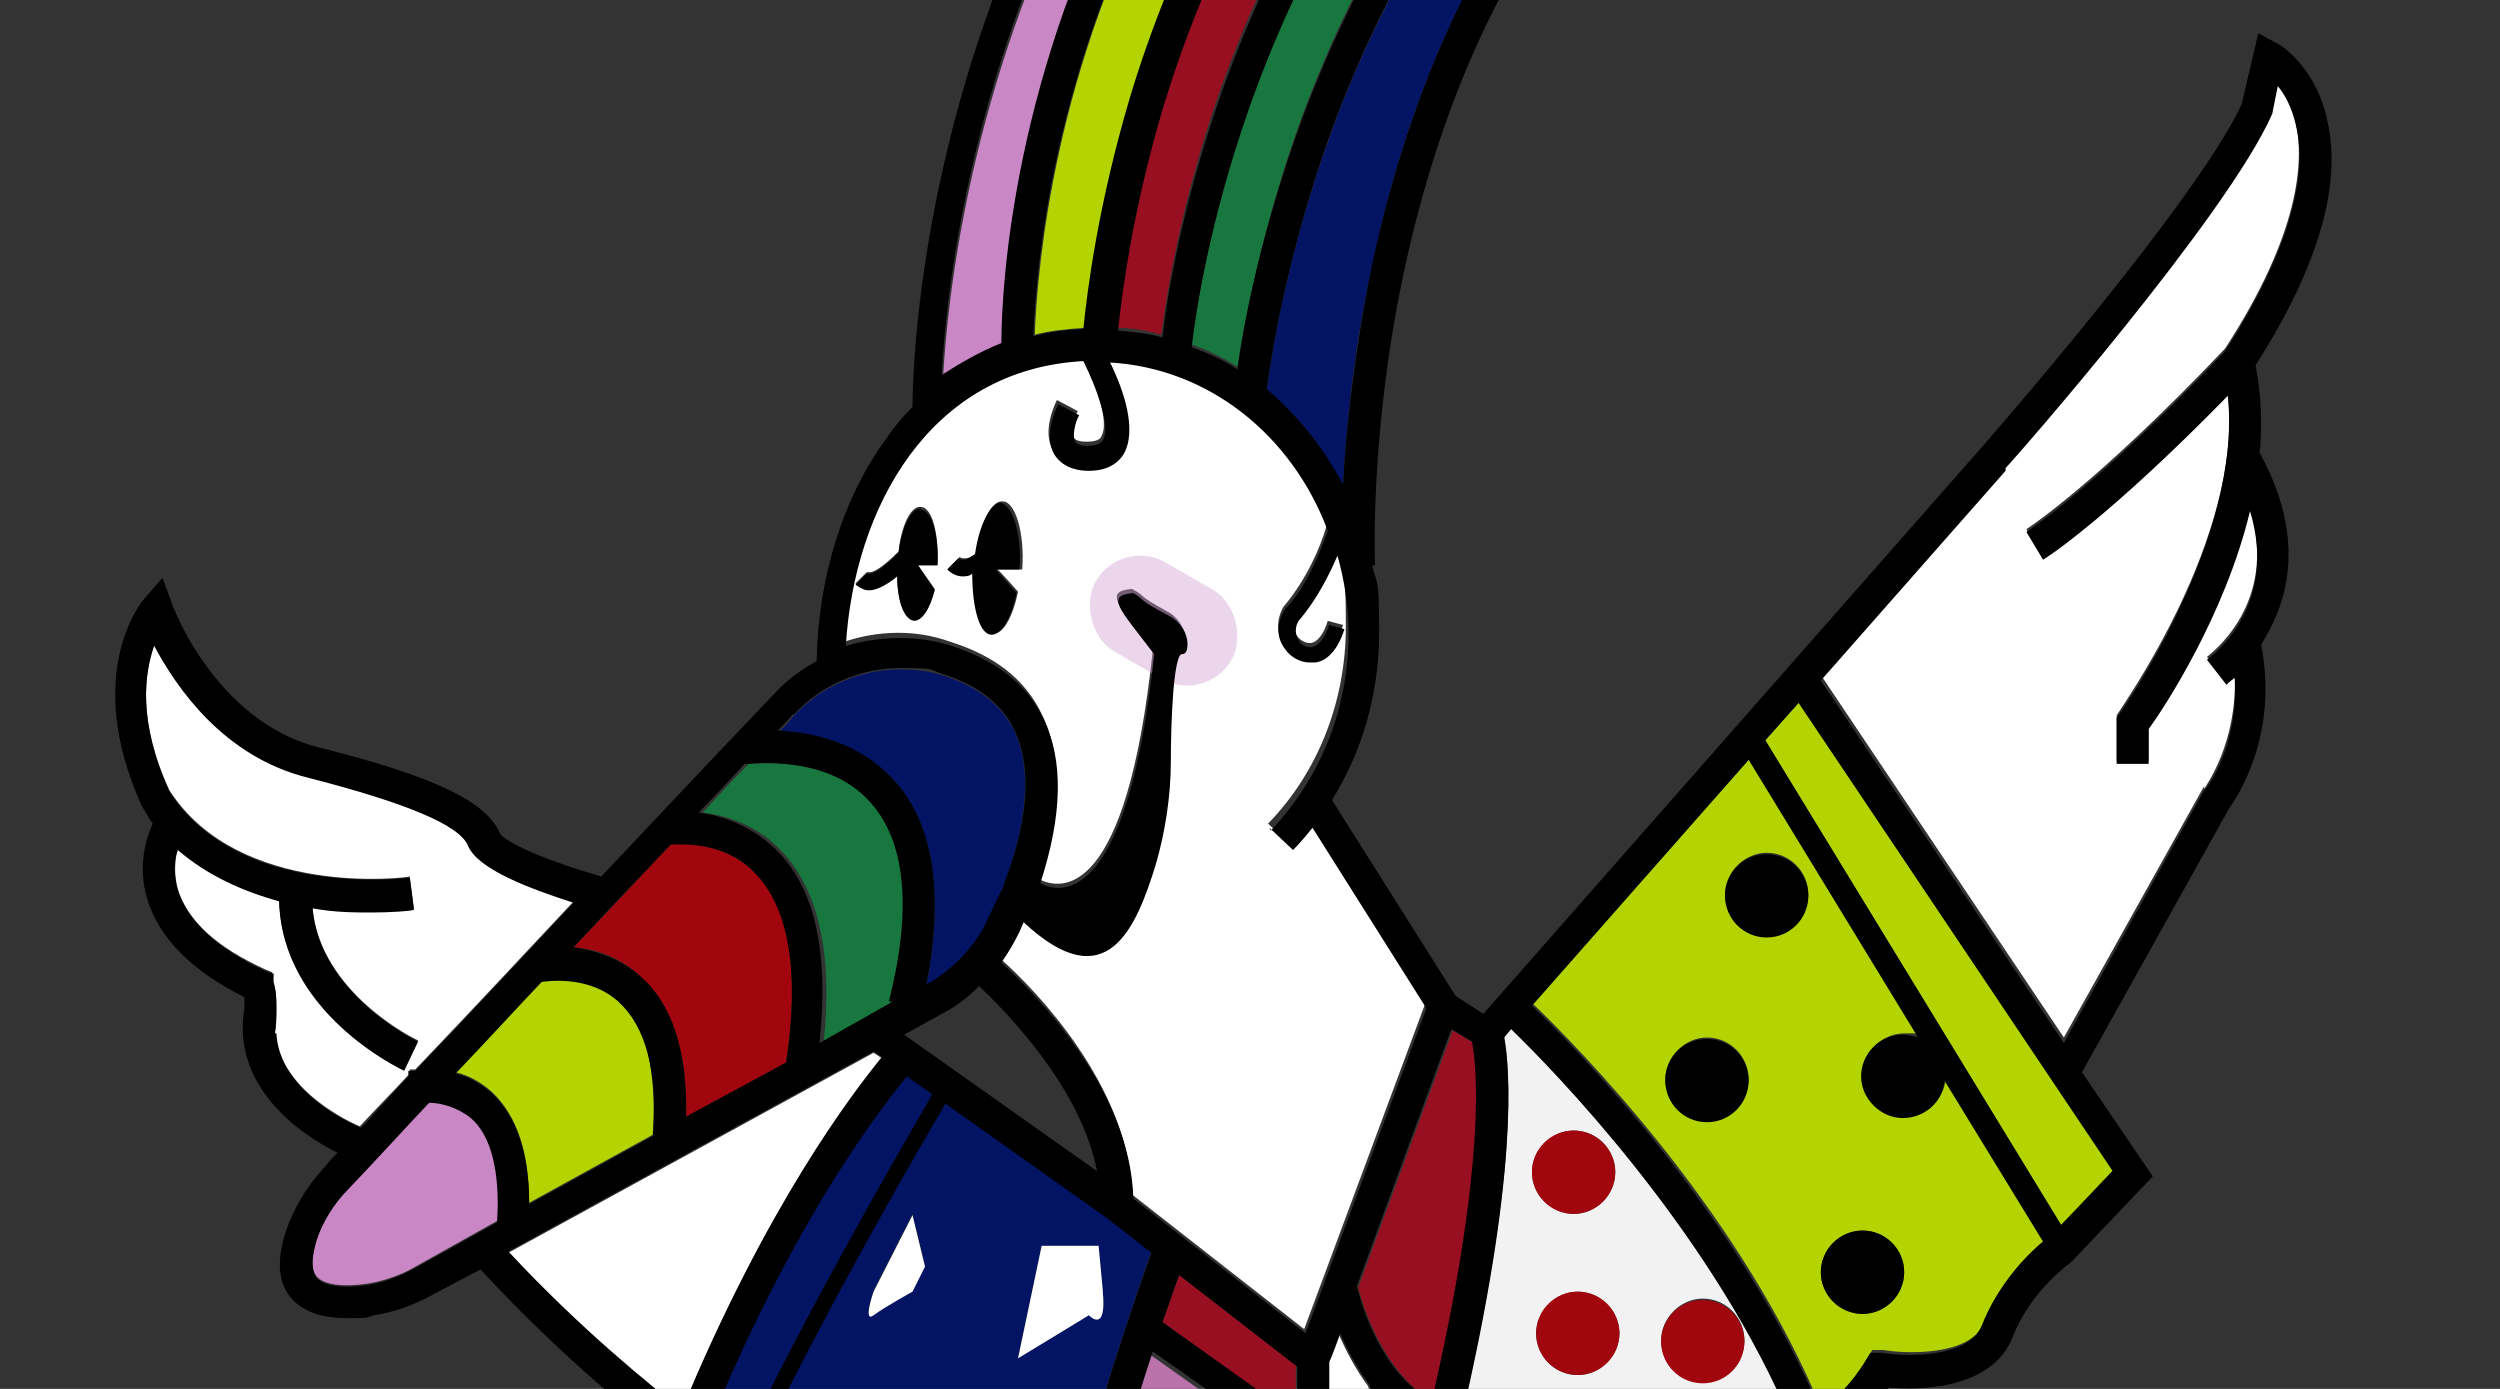 <?xml version="1.0" encoding="UTF-8"?> <svg xmlns="http://www.w3.org/2000/svg" id="Capa_1" version="1.1" viewBox="0 0 180 100"><rect x="0" y="0" width="180" height="100" fill="#333333" stroke="none"/><defs><style> .st0 { fill: #980f21; } .st1 { fill: #18773e; } .st2 { fill: #031465; } .st3 { fill: #fff; } .st4 { fill: #a1060e; } .st5 { fill: #f2f2f2; } .st6 { fill: #d199d0; opacity: .4; } .st7 { fill: #b3d400; } .st8 { fill: #c987c5; } .st9 { fill: #b972aa; } </style></defs><g><path class="st2" d="M64.3,56.1c2.9,3.2,3.7,8.1,2.4,14.9h0c2-1.1,3.6-2.8,4.5-4.9l.8-1.7c.1-.3.2-.5.3-.7,1.7-4.7,2-8.5.7-11.1-.9-1.9-2.7-3.2-5.2-4-1-.3-2-.4-3-.4-2.8,0-5.7,1.2-7.7,3.4-.3.4-.7.8-1.1,1.2,2.4.1,5.8.8,8.3,3.5Z"></path><path class="st3" d="M63.5,76.2l-.6-.4-26.3,14.4c5.2,5.5,10.3,9.7,12.5,11.4,6.1-14.7,12.2-22.7,14.4-25.4Z"></path><path class="st4" d="M46,70.2c2.4,2.1,3.5,5.5,3.4,10.2l7.2-3.9c1-6.5.2-11.3-2.3-13.7-2.2-2.2-5.2-2.1-6-2-2,2.1-4.3,4.6-7,7.4,1.4.1,3.2.6,4.7,2Z"></path><path class="st7" d="M44.5,72c-2-1.8-4.7-1.5-5.5-1.4-1.9,2-4,4.2-6.2,6.6.9.2,1.8.7,2.6,1.4,1.8,1.7,2.7,4.3,2.7,8l8.9-4.9c.3-4.7-.5-8-2.5-9.8Z"></path><path class="st3" d="M115,141.6c-8.4-15.8-15-37-16.5-41.8-.9-1.2-1.6-2.6-2.1-3.7l-.7,2v5.4c.4,4.2,1.6,10.3,2.9,16.3,2.3,11.1,3.7,18,2.7,20.1-1.5,3.3-5.9,5-7.7,5.5-1.9,4.4-.6,11.9-.3,12.9.3.7,1.2,4.2,1.9,7.4,1.4,6.5.8,7.7.2,8.3-1.1,1-4.2,4.7-3.9,7.2,0,.5.3,1.2,1.3,1.7h0c1,.6,2,1.1,3,1.5.3-2.4,1-7.3,2.5-10.7l1.6.7c-1.5,3.3-2.2,8.4-2.4,10.6,1,.3,1.9.5,2.9.6.3-2.4,1-7.4,2.5-10.8l1.6.7c-1.4,3.1-2.1,7.9-2.4,10.2,3.2.2,6.5-.4,10-1.7,4.1-1.6,7.3-3.8,8.4-4.8l-1-4.7c-.7-2.2-6.1-18.7-6.1-22.3s2.4-5.5,3.3-6.2l.6-2.2-2.3-2.1h0Z"></path><path class="st0" d="M93.4,98.4l-8.5-6.6c-.3.8-.7,2-1.2,3.4l9.6,6.9v-3.7Z"></path><path class="st3" d="M29.5,77.4v-.4s.1,0,.4,0c4.5-4.7,8.2-8.7,11.4-12.1-3.1-.9-6.9-2.4-7.6-4.1-.6-1.5-4.5-3.1-11.5-4.9-6.1-1.5-9.5-6.6-11.1-9.5-.7,2-1.2,5.5,1.1,10.5,5,7.8,17.2,6.3,17.3,6.2l.3,2.3c-.2,0-1.3.2-3,.2s-2.7,0-4.3-.3c.5,6.2,7.5,9.6,7.6,9.6l-1,2.1c-.4-.2-8.8-4.2-9-12.2-2.5-.6-5.1-1.8-7.3-3.7-.2.8-.3,1.8,0,2.9.7,2.3,2.8,4.2,6.3,5.8l.5.2v.6c.3.6.3,1.3.3,2h0s0,0,0,.1c0,.7,0,1.3-.1,1.6.3,3.8,4.5,6.1,6.1,6.8,1.2-1.3,2.4-2.5,3.5-3.7Z"></path><path class="st8" d="M33.9,80.4c-1-.9-2.1-1.1-3-1.1-1.8,1.9-3.8,4-5.8,6.2-1,1.1-1.8,2.4-2.3,3.7-.4,1.3-.4,2.2,0,2.7.5.6,1.9.8,3.8.5,1.1-.2,2.3-.6,3.3-1.2l5.9-3.3c.3-3.6-.4-6.2-1.9-7.5Z"></path><path class="st0" d="M103.2,100.8c4-17.3,3.2-24.1,2.9-25.7l-1.5-.9-6.8,18.5c.3,1.3,1.9,6.3,5.4,8.2Z"></path><path class="st2" d="M60.9,118h0c4.4,1.5,9.1,2.1,13.8,1.8.4-2.3.9-4.7,1.5-7.4,2.4-10,5.7-19.5,6.7-22.3l-3.2-2.5-14.4-10.2c-2.3,2.8-10.4,13.3-17.3,33.3,3.7,3.3,8.1,5.8,12.8,7.3,0,0,0,0,.1,0ZM75,89.8h4.1q0,0,.3,3.1c.3,3.2-1,1.7-1,1.7l-5.1,3.1,1.7-8ZM71.8,111.7l2-.8h1c1,0,0,2.6,0,2.6h-1.6s-.6,1.2-1.7,1.2,0,0-1,.3,1.3-3.2,1.3-3.2ZM62.9,92.9l2.8-5.5.9,3.7-.9,1.8s-2,1.2-2.8,1.7c-.8.6,0-1.7,0-1.7ZM55.2,109.4l-2-1.5-2.1-1.5,3.1-1.3,2.3-.3c2.3-.3.6,1.4-1.3,4.6ZM60.3,111.2l-.6-1.7c-.6-1.7,1.7-2,2.3-3.8s4-1.4,4-1.4h2.3l.3,2.2c.3,2.2-2,1-2.9,1.5s-.9.6-2.9,2.1c-2,1.4,0,0-.9,1.2s-1.7,0-1.7,0Z"></path><path class="st1" d="M59.1,75.1l5.3-2.9h-.3c1.6-6.9,1.2-11.7-1.4-14.5-2.8-3.1-7.5-2.8-8.8-2.7-1,1-2.1,2.2-3.3,3.5,1.6.2,3.7.8,5.5,2.6,2.8,2.8,3.9,7.5,3.2,14Z"></path><path class="st9" d="M95.5,142.7v-1.4c-.7.5-1.4.7-2.1.7-1.7,0-3-1.4-3-3s1.4-3,3-3,1.1.2,1.5.4l-1.4-14.3c-.5,1.1-1.5,1.8-2.8,1.8s-3-1.4-3-3,1.4-3,3-3,1.9.5,2.5,1.3l-1.4-15.3-8.9-6.3c-1.4,4.2-3,9.8-4.4,15.6-3.5,14.9-3.3,24.5.5,27.2,0,0,.3.2.8.5-.1-.3-.2-.7-.2-1,0-1.7,1.4-3,3-3s3,1.4,3,3-.8,2.3-1.8,2.8c2.3.8,5.3,1.4,8.6,1.2h1.1c.5-.3,1.2-.5,1.9-.9ZM86.2,104.2c1.7,0,3,1.4,3,3s-1.4,3-3,3-3-1.4-3-3,1.4-3,3-3ZM78.8,119.4c0-1.7,1.4-3,3-3s3,1.4,3,3-1.4,3-3,3-3-1.4-3-3ZM85.6,132.2c-1.7,0-3-1.4-3-3s1.4-3,3-3,3,1.4,3,3-1.4,3-3,3Z"></path><path class="st3" d="M158.7,56.8h0c.1-.2,2.4-3.3,2.2-8.2-.3.3-.6.5-.6.5l-.7-.9-.7-.9c.2-.2,5.2-3.8,3.1-10.7-1.9,7.5-6.3,14.2-7.3,15.7v2.5h-2.3v-3.3l.2-.3c0-.1,9-12.6,7.8-22.9-8.6,8.8-13.1,11.7-13.3,11.8l-1.2-2s5-3.2,14.3-13c5.4-8.3,5.7-13.5,5.1-16.3-.3-1.2-.8-2.1-1.3-2.8l-.4,1.9h0c-3.2,7.4-18.6,24.9-19.2,25.6l-13.3,15.1,17.5,26.1,10.1-18.1Z"></path><polygon class="st7" points="152.2 84.3 129.5 50.6 127.1 53.3 148.4 88.2 152.2 84.3"></polygon><path class="st0" d="M83.6,7.7c-2.1,7.1-2.9,13-3.2,15.9,1.1,0,2.2.2,3.2.5.4-2.9,1.4-9.4,4.1-17.2,3.4-9.7,10.1-23.5,22.9-33.7,14.3-11.4,33-16.2,55.7-14.3v-4.3c-26.4-1-47.4,5.5-62.5,19.4-11.7,10.8-17.5,24.2-20.3,33.6Z"></path><path class="st7" d="M130.7,100.4c.2.5.4.7.6.7.7,0,2.2-1.6,3.1-3.2l.4-.7h.8c1.7.3,6.3.4,7.2-1.9,1.2-3,3.3-5.1,4.4-6l-7.1-11.6c-.2,1.5-1.4,2.7-3,2.7s-3-1.4-3-3,1.4-3,3-3,.8,0,1.1.2l-12.2-20-15.6,17.7c3.1,3,14.3,14.3,20.3,28.1ZM134.1,88.6c1.7,0,3,1.4,3,3s-1.4,3-3,3-3-1.4-3-3,1.4-3,3-3ZM127.2,61.4c1.7,0,3,1.4,3,3s-1.4,3-3,3-3-1.4-3-3,1.4-3,3-3ZM122.9,74.7c1.7,0,3,1.4,3,3s-1.4,3-3,3-3-1.4-3-3,1.4-3,3-3Z"></path><path class="st1" d="M112.1-24.9c-12.4,9.9-18.9,23.2-22.2,32.6-2.8,8-3.8,14.6-4.1,17.1,1.2.4,2.3,1,3.3,1.6.5-3.1,1.7-9.9,4.6-17.9,3.7-10.1,10.9-24,24.3-33.5,14.5-10.3,33.2-13.3,55.6-9.1v-3.9c-25.5-3.7-46.2.7-61.5,12.9Z"></path><path class="st2" d="M119.4-23C106.5-13.9,99.5-.4,95.9,9.4c-3.3,9-4.4,16.5-4.7,18.7,2.3,1.8,4.1,4.2,5.5,6.9.2-3.9.7-9.6,2.1-15.9,2.3-11.1,7.7-26.4,20-36.6,13.4-11.1,32-13.9,55.5-8.5.6,0,3.8-.2,5.9-3.9-.1,0-.3-.1-.4-.2-24.7-6.1-45-3.7-60.4,7.2Z"></path><path class="st7" d="M84.1-10.1c-8.2,14.9-9.4,29.3-9.6,34.2,1.1-.3,2.3-.4,3.6-.5.3-3,1-9,3.3-16.5,2.9-9.6,8.9-23.5,21-34.7,13.7-12.7,32.1-19.4,54.8-20.1v-3.6c-34.6,3-59.9,17.2-73,41.1Z"></path><path class="st3" d="M93.4,44.4c-.4.7-.2,1.2,0,1.4.2.3.6.5.9.5.5,0,1-.6,1.3-1.6l1.1.3c-.6,1.9-1.6,2.3-2.2,2.4,0,0-.2,0-.3,0-.7,0-1.4-.4-1.8-1-.5-.8-.5-1.8,0-2.7h0c1.7-2,2.7-4.4,3.1-5.8-2.6-6.8-8.6-11.7-15.7-12.1.9,1.9,2,4.9,1,6.6-.3.6-1,1.2-2.5,1.2s0,0,0,0c-1.5,0-2.2-.7-2.5-1.2-.8-1.4.2-3.4.3-3.6l1.5.8c-.3.5-.6,1.5-.3,1.9.2.3.7.3,1,.3.8,0,1-.3,1-.4.6-1-.4-3.8-1.4-5.7-11.1.6-16.5,10.6-17.1,20.5,2.4-.8,5.1-.9,7.6,0,3.2,1,5.4,2.7,6.6,5.2,1.5,3,1.4,7-.2,11.9,1.6.8,6.3,1.6,8.2-16.5-2.6-3.4-3.5-4.2-1.5-4.4,1.1.6.3.4,2.5,1.6.8.4,1.3,1.2,1.4,2.1,0,.4,0,.6-.4.7-.6,0-.8,4.8-.8,7.7,0,2.6-.4,5.1-1.1,7.5-1.4,4.5-3.4,9.7-9.5,4.1l-.3.7c-.3.8-.8,1.5-1.3,2.2,2.5,2.2,9.3,9.2,9.5,17l12.4,9.7,8.7-23.4-8.2-13c-.4.6-.9,1.1-1.4,1.6l-1.7-1.6c3.6-3.7,5.6-8.8,5.6-14.2s-.3-3.9-.8-5.6c-.6,1.4-1.5,3.2-2.8,4.7ZM67.5,40.7h-1.4c0,0,1.2,1.7,1.2,1.7-.3,1.4-.9,2.3-1.5,2.2-.7,0-1.2-1.4-1.2-3.2-.6.5-1.3,1-2,1,0,0,0,0-.1,0-.4,0-.7-.1-.9-.4l.8-.8s0,0,.2,0c.5,0,1.4-.8,2.1-1.5.2-1.9.9-3.3,1.6-3.2.8,0,1.3,1.9,1.2,4.1ZM73.5,41h-1.7c0-.1,1.5,1.6,1.5,1.6-.4,1.9-1.1,3.1-1.8,3-.9,0-1.5-2-1.4-4.4-.2,0-.4.1-.7.2,0,0,0,0,0,0-.4,0-.8-.2-1.1-.5l.8-.8c.1.1.2.1.4.1.3,0,.6-.2.8-.4.3-2.2,1.1-3.8,1.9-3.7.9,0,1.6,2.3,1.4,4.9Z"></path><rect class="st6" x="78.1" y="41" width="11.3" height="7.4" rx="3.7" ry="3.7" transform="translate(33.6 -35.9) rotate(30)"></rect><path class="st5" d="M104.8,103.8l-1.2-.3c-.9-.3-1.8-.7-2.5-1.2,2.4,7.7,8.2,24.9,15.3,38.3l1.5,1.3,1.7-6.2,11.2-12.2v-5.4c0-.8-.9-11-2.3-16.9-5.8-13.1-16.6-24.2-19.7-27.2l-.5.6c.4,2.1,1.1,9.7-3.2,27.9l-.3,1.2ZM109.9,119.5c-1.7,0-3-1.4-3-3s1.4-3,3-3,3,1.4,3,3-1.4,3-3,3ZM117.9,132.5c-1.7,0-3-1.4-3-3s1.4-3,3-3,3,1.4,3,3-1.4,3-3,3ZM123.4,121c-1.7,0-3-1.4-3-3s1.4-3,3-3,3,1.4,3,3-1.4,3-3,3ZM122.6,93.5c1.7,0,3,1.4,3,3s-1.4,3-3,3-3-1.4-3-3,1.4-3,3-3ZM120.7,107.8c0,1.7-1.4,3-3,3s-3-1.4-3-3,1.4-3,3-3,3,1.4,3,3ZM113.6,99c-1.7,0-3-1.4-3-3s1.4-3,3-3,3,1.4,3,3-1.4,3-3,3ZM113.3,81.4c1.7,0,3,1.4,3,3s-1.4,3-3,3-3-1.4-3-3,1.4-3,3-3ZM108.4,103.3c1.7,0,3,1.4,3,3s-1.4,3-3,3-3-1.4-3-3,1.4-3,3-3Z"></path><path class="st8" d="M82-11.2c6.1-11,14.7-20.1,25.5-27,11.7-7.5,26.1-12.3,42.9-14.5v-2.7c-42.9,5.2-63.1,27.7-72.4,45.8-8.2,15.9-9.8,31.2-10.1,36.8,1.3-1,2.7-1.7,4.3-2.3,0-4.2.9-19.7,9.9-36Z"></path><path d="M180.5-32.4h0s0,0-.1,0c-1.5-.6-3.3-.9-4.5-1.1v-6.3h-1c-2.1-.5-4.2-.7-6.2-.9v-6.7h-1.1c-2.8-.2-5.5-.2-8.1-.2v-6h-1.2c-1.8.2-3.6.4-5.4.6v-5h-1.3c-19.8,2.3-36.6,8.3-50,17.8-10.8,7.6-19.4,17.6-25.5,29.6-10.1,19.6-10.4,37.9-10.4,39.9-.7.7-1.3,1.4-1.9,2.3-3.1,4.2-4.9,10-5,16-1.1.6-2.2,1.4-3.1,2.4-2.2,2.3-6,6.3-12.4,13.1-3.6-1-6.9-2.4-7.3-3.1-1-2.3-4.7-4.1-13.1-6.2-7.4-1.9-10.5-10.2-10.5-10.3l-.7-1.9-1.3,1.5c-.2.2-4.5,5.4-.2,14.9h0c.3.5.5.9.8,1.3-.5,1.1-1.1,3.1-.4,5.4.8,2.8,3.2,5.2,7,7.1,0,.3,0,.6,0,.8-.9,5.2,3.3,8.7,6.7,10.4-.3.3-.6.6-.9,1-1.3,1.4-2.2,2.9-2.8,4.6-.7,2.1-.6,3.8.4,4.9.8.9,2.1,1.4,3.9,1.4s1.3,0,2-.2c1.4-.2,2.8-.7,4.1-1.4l3.6-1.9c5.9,6.4,11.7,11,13.7,12.5-.9,2.2-1.7,4.5-2.6,7l-.2.7.5.5c3.5,3.2,7.6,5.8,12.1,7.5-7.5,3.3-12.1,1.8-13.4,1.1,0,0-.2-.2-.2-.3-3.2-3.8-5.4-5.1-7.1-4.3-2.3,1.1-1.7,5.9-1.4,7.3h0c4.5,16.2,9.6,21.9,13.1,23.9,2.3,1.3,4,1,4.4.9l23.6-3.2,1.7-2.3c1.9,1.1,6.5,3.2,12.2,3.3-1.4,5.1-.2,11.9.2,13.1.6,1.8,3,11.5,2.5,13.3-.8.8-5,5.2-4.5,9,.2,1.5,1.1,2.7,2.5,3.5,3.6,2.1,7.5,3.2,11.6,3.2,3.2,0,6.4-.6,9.7-1.9,5.7-2.2,9.4-5.4,9.6-5.6l.5-.4-1.3-6.2h0c-2.4-7.5-6-19.3-6-21.7s2.6-4.5,2.6-4.5l.4-.2.2-.5c.5,0,1.2,0,2,0,3.2,0,8.3-.5,11.1-3.6l5-5.4-1.9-.9h0c-1,0-4-3.6-6.5-7.8l4.4-4.9v-6.3h0c0-.5-.7-8.4-1.8-14.6,2,0,3.8-2.3,4.7-3.7,2,.2,7.4.2,8.9-3.6,1.3-3.4,4.2-5.4,4.2-5.4h0c0,0,5.9-6.2,5.9-6.2l-5.1-7.5,10.6-19c.5-.7,3.6-5.2,2.3-11.8,1.8-2.8,3.4-7.4-.1-13.8.2-2.1.1-4.3-.3-6.3,4.6-7.2,6.3-13.2,5.1-17.9-.9-3.8-3.5-5.3-3.6-5.3l-1.3-.7-1.2,5.1c-3.2,7-18.7,24.7-18.8,24.8l-35.8,40.7-2-1.3-8.9-14.1c2.2-3.5,3.4-7.7,3.4-12.1s-.2-3.3-.5-4.8h.2c0-.1-.4-9.6,2.1-21.2,2.3-10.7,7.4-25.5,19.2-35.2,12.8-10.6,30.8-13.3,53.6-8h0s0,0,0,0c.2,0,5.7.3,8.6-6.2l.3-.7-.6-.6c-.5-.5-1.2-.8-2-1.2ZM173.6-37.8v3.9c-22.4-4.3-41.1-1.2-55.6,9.1-13.4,9.5-20.6,23.5-24.3,33.5-2.9,8-4.2,14.7-4.6,17.9-1-.7-2.2-1.2-3.3-1.6.3-2.6,1.3-9.1,4.1-17.1,3.3-9.4,9.8-22.8,22.2-32.6,15.3-12.2,36-16.6,61.5-12.9ZM166.4-45.2v4.3c-22.7-1.9-41.4,2.9-55.7,14.3-12.8,10.2-19.5,24-22.9,33.7-2.7,7.8-3.8,14.3-4.1,17.2-1-.3-2.1-.4-3.2-.5.3-2.9,1.1-8.8,3.2-15.9,2.8-9.3,8.6-22.8,20.3-33.6,15-13.9,36-20.4,62.5-19.4ZM157.1-51.2v3.6c-22.7.7-41.1,7.4-54.8,20.1-12.1,11.2-18.1,25-21,34.7-2.2,7.5-3,13.5-3.3,16.5-1.2,0-2.4.2-3.6.5.2-4.9,1.4-19.3,9.6-34.2,13.2-23.8,38.4-38,73-41.1ZM78-9.7c9.4-18.1,29.5-40.6,72.4-45.8v2.7c-16.8,2.2-31.2,7.1-42.9,14.5-10.8,6.9-19.4,16-25.5,27-9,16.3-9.9,31.8-9.9,36-1.5.6-2.9,1.4-4.3,2.3.3-5.6,1.9-20.9,10.1-36.8ZM57.1,51.5c2-2.2,4.9-3.4,7.7-3.4s2,.1,3,.4c2.5.8,4.3,2.1,5.2,4,1.3,2.6,1.1,6.4-.7,11.1,0,.2-.2.5-.3.7l-.8,1.7c-.9,2.1-2.6,3.8-4.5,4.9h0c1.3-6.7.5-11.7-2.4-14.8-2.5-2.7-5.9-3.4-8.3-3.5.4-.4.8-.8,1.1-1.2ZM79.1,84.4l-14-9.9,2.7-1.5c1-.5,1.9-1.2,2.7-2,2,1.9,7.4,7.4,8.5,13.4ZM53.8,55c1.3-.1,6-.4,8.8,2.7,2.6,2.8,3.1,7.7,1.4,14.4h.3c0,0-5.3,3-5.3,3,.7-6.5-.3-11.2-3.2-14-1.8-1.7-3.9-2.4-5.5-2.6,1.3-1.3,2.4-2.5,3.3-3.5ZM48.3,60.8c.9,0,3.9-.2,6,2,2.5,2.5,3.3,7.2,2.3,13.7l-7.2,3.9c.1-4.7-1-8.2-3.4-10.2-1.5-1.3-3.3-1.8-4.7-2,2.7-2.9,5-5.3,7-7.4ZM47,81.8l-8.9,4.9c0-3.6-.9-6.3-2.7-8-.8-.7-1.7-1.2-2.6-1.4,2.3-2.4,4.3-4.6,6.2-6.6.7-.1,3.5-.4,5.5,1.4,2,1.8,2.9,5.1,2.5,9.8ZM19.8,74.4c0-.3.1-.9.1-1.6,0,0,0,0,0-.1h0c0-.6,0-1.3-.2-2v-.6c-.1,0-.6-.2-.6-.2-3.5-1.6-5.6-3.6-6.3-5.8-.3-1.1-.3-2.2,0-2.9,2.2,1.9,4.8,3,7.3,3.7.2,8,8.6,12,9,12.2l1-2.1c0,0-7.1-3.4-7.6-9.6,1.6.3,3.1.3,4.3.3s2.9-.1,3-.2l-.3-2.3c-.1,0-12.3,1.6-17.3-6.2-2.3-5-1.8-8.5-1.1-10.5,1.6,3,5,8,11.1,9.5,7,1.8,10.9,3.4,11.5,4.9.7,1.7,4.5,3.1,7.6,4.1-3.2,3.4-6.9,7.4-11.4,12.1-.3,0-.4,0-.5,0v.4c-1.1,1.2-2.2,2.4-3.4,3.7-1.7-.7-5.9-3-6.1-6.8ZM35.8,88l-5.9,3.3c-1.1.6-2.2,1-3.3,1.2-1.9.3-3.3.1-3.8-.5-.4-.5-.4-1.4,0-2.7.4-1.3,1.2-2.6,2.3-3.7,2.1-2.2,4-4.3,5.8-6.2.8,0,2,.3,3,1.1,1.5,1.3,2.1,3.9,1.9,7.5ZM36.6,90.1l26.3-14.4.6.4c-2.2,2.7-8.3,10.7-14.4,25.4-2.2-1.7-7.3-5.8-12.5-11.4ZM48,110.8c6.9-20,15-30.5,17.3-33.3l14.4,10.2,3.2,2.5c-1,2.8-4.3,12.2-6.7,22.3-.6,2.6-1.1,5.1-1.5,7.4-4.7.3-9.4-.3-13.8-1.7h0c0,0,0,0-.1,0-4.7-1.5-9.1-4-12.8-7.3ZM38.1,122.9c-.4-2.3-.3-4.4.1-4.7,0,0,1.1-.2,4.3,3.7h-2.2v1.7h3.6c1.1,1.5,2.1,3.2,2.9,4.8-1.1-.3-2.3-.4-3.6-.2l.4,1.7c1.6-.3,3.3.3,4.2.6,2.8,6.4,3.9,12.8,4.2,15.3-2.2-.3-8.5-3.2-14-23ZM75.7,142.8l-21.4,2.9c-.4-3.4-2-13.6-7.6-22,.7.1,1.6.2,2.5.2,3,0,6.9-.8,11.7-3.3,3.7,1.1,7.5,1.7,11.3,1.7.7,0,1.4,0,2,0-1.4,9.7-.6,16.1,2.4,19.1l-1.1,1.5ZM83.9,142.4c1.1-.5,1.8-1.5,1.8-2.8s-1.4-3-3-3-3,1.4-3,3,0,.7.2,1c-.5-.3-.7-.4-.8-.5-3.8-2.6-4-12.3-.5-27.2,1.4-5.8,3-11.4,4.4-15.6l8.9,6.3,1.4,15.3c-.5-.8-1.5-1.3-2.5-1.3-1.7,0-3,1.4-3,3s1.4,3,3,3,2.3-.7,2.8-1.8l1.4,14.3c-.4-.3-1-.4-1.5-.4-1.7,0-3,1.4-3,3s1.4,3,3,3,1.5-.3,2-.7v1.4c-.6.3-1.2.6-1.8.8h-1.1c-3.3.3-6.3-.4-8.6-1.1ZM83.7,95.2c.5-1.4.9-2.6,1.2-3.4l8.5,6.6v3.7c0,0-9.7-6.9-9.7-6.9ZM93.7,105.1l.4.3c.6,4.1,1.7,9.4,2.8,14.6,1.6,7.7,3.6,17.3,2.8,19-.5,1.1-1.5,2-2.5,2.7l-3.5-36.7ZM116.8,146c-1,.7-3.3,2.9-3.3,6.2s5.4,20.1,6.1,22.3l1,4.7c-1.2.9-4.3,3.2-8.4,4.8-3.5,1.3-6.8,1.9-10,1.7.3-2.3,1-7.1,2.4-10.2l-1.6-.7c-1.5,3.4-2.2,8.4-2.5,10.8-1-.1-2-.4-2.9-.6.2-2.1,1-7.3,2.4-10.6l-1.6-.7c-1.5,3.4-2.2,8.3-2.5,10.7-1-.4-2-.9-3-1.5h0c-1.1-.6-1.3-1.3-1.3-1.8-.3-2.4,2.8-6.2,3.9-7.2.7-.6,1.2-1.7-.2-8.3-.7-3.2-1.6-6.6-1.9-7.4-.3-1-1.6-8.4.3-12.9,1.8-.6,6.1-2.2,7.7-5.5,1-2.1-.4-9-2.7-20.1-1.2-6-2.5-12.1-3-16.3v-5.4c.1,0,.8-2,.8-2,.5,1.2,1.2,2.5,2.1,3.7,1.4,4.8,8.1,26,16.5,41.8h0c0,.1,2.3,2.3,2.3,2.3l-.6,2.2ZM133.3,138.6l-2.9,3.2c-2.7,2.9-8.2,3-10.8,2.8l2.1-7.7,5.3-5.8c1.5,2.5,4,6.1,6.2,7.6ZM144.4,33.7c.7-.7,16-18.2,19.2-25.5h0c0,0,.4-2,.4-2,.5.6,1,1.5,1.3,2.8.7,2.8.3,7.9-5.1,16.3-9.3,9.8-14.3,13-14.3,13l1.2,2c.2-.1,4.7-3,13.3-11.8,1.1,10.3-7.7,22.8-7.8,22.9l-.2.3v3.3h2.3v-2.5c1.1-1.5,5.5-8.2,7.3-15.7,2.1,6.9-2.8,10.5-3.1,10.7l.7.9.7.9s.2-.2.6-.5c.3,4.9-2,8-2.2,8.1h0c0,0-10.1,18.2-10.1,18.2l-17.5-26.1,13.3-15.1ZM129.5,50.6l22.6,33.7-3.7,3.9-21.3-34.9,2.4-2.7ZM125.9,54.7l12.2,20c-.3-.1-.7-.2-1.1-.2-1.7,0-3,1.4-3,3s1.4,3,3,3,2.9-1.2,3-2.7l7.1,11.6c-1.1.9-3.2,3-4.4,6-.9,2.4-5.5,2.3-7.2,2h-.8c0-.1-.4.6-.4.6-.9,1.5-2.5,3.2-3.1,3.2-.1,0-.4-.2-.6-.7-6.1-13.8-17.2-25.1-20.3-28.1l15.6-17.7ZM108.3,74.7l.5-.6c3.1,3,13.9,14.1,19.7,27.2,1.3,5.9,2.2,16.1,2.3,16.9v5.4l-11.2,12.2-1.7,6.2-1.5-1.3c-7.1-13.4-12.9-30.7-15.3-38.3.7.5,1.6.9,2.5,1.2l1.2.3.3-1.2c4.3-18.2,3.6-25.8,3.2-27.9ZM106,75.1c.3,1.6,1.1,8.4-2.9,25.7-3.6-1.8-5.1-6.9-5.4-8.2l6.8-18.5,1.5.9ZM91.4,59.6l1.7,1.6c.5-.5,1-1.1,1.4-1.6l8.2,13-8.7,23.4-12.4-9.7c-.2-7.8-7-14.7-9.5-17,.5-.7.9-1.4,1.3-2.2l.3-.7c6,5.6,8.1.4,9.5-4.1.7-2.4,1.1-5,1.1-7.5,0-2.9.2-7.7.8-7.7.3,0,.4-.3.4-.7,0-.9-.6-1.7-1.4-2.1-2.3-1.2-1.5-1-2.5-1.6-2,.2-1.1,1,1.5,4.4-1.9,18.1-6.7,17.3-8.2,16.5,1.6-4.9,1.7-8.9.2-11.9-1.2-2.5-3.5-4.2-6.6-5.2-2.5-.8-5.1-.7-7.6,0,.6-9.9,6-19.9,17.1-20.5,1,2,2,4.8,1.4,5.7,0,0-.2.4-1,.4-.3,0-.8,0-1-.3-.2-.4,0-1.4.3-1.9l-1.5-.8c-.1.2-1.1,2.2-.3,3.6.3.5,1,1.2,2.5,1.2,0,0,0,0,0,0,1.5,0,2.2-.7,2.5-1.2,1-1.7,0-4.7-1-6.6,7.1.4,13.1,5.2,15.7,12.1-.5,1.4-1.4,3.9-3.1,5.7h0c-.6,1-.6,2,0,2.8.4.6,1.1,1,1.8,1s.2,0,.3,0c.6,0,1.6-.5,2.2-2.4l-1.1-.3c-.3.9-.7,1.5-1.3,1.6-.3,0-.7-.1-.9-.5-.1-.2-.4-.7,0-1.4,1.3-1.5,2.2-3.3,2.8-4.7.5,1.8.8,3.7.8,5.6,0,5.4-2,10.4-5.6,14.2ZM174.3-26.1c-23.5-5.4-42.1-2.6-55.5,8.5-12.3,10.2-17.6,25.5-20,36.6-1.3,6.4-1.9,12-2.1,15.9-1.4-2.7-3.3-5-5.5-6.9.3-2.1,1.4-9.6,4.7-18.7,3.6-9.7,10.5-23.3,23.4-32.4,15.4-10.9,35.7-13.3,60.4-7.2.2,0,.3.1.4.2-2.1,3.8-5.3,3.9-5.9,3.9Z"></path><path d="M66.3,36.6c-.7,0-1.4,1.4-1.6,3.2-.7.7-1.6,1.5-2.1,1.5-.1,0-.1,0-.2,0l-.8.8c.3.2.6.4.9.4s0,0,.1,0c.6,0,1.4-.5,2-1,0,1.8.5,3.1,1.2,3.2.6,0,1.1-.8,1.5-2.2l-1.2-1.8h1.4c.1-2.1-.4-4-1.2-4Z"></path><path d="M72.1,36.2c-.8,0-1.6,1.6-1.9,3.7-.3.2-.6.4-.8.4-.2,0-.3,0-.4-.1l-.8.8c.3.3.7.5,1.1.5s0,0,0,0c.2,0,.5,0,.7-.2,0,2.4.5,4.4,1.4,4.4.7,0,1.4-1.2,1.8-3l-1.5-1.7h1.7c.2-2.5-.5-4.7-1.4-4.8Z"></path><circle class="st4" cx="113.3" cy="84.4" r="3"></circle><circle class="st4" cx="113.6" cy="96" r="3"></circle><circle class="st4" cx="122.6" cy="96.6" r="3"></circle><circle cx="134.1" cy="91.6" r="3"></circle><circle cx="122.9" cy="77.8" r="3"></circle><circle cx="127.2" cy="64.5" r="3"></circle><path class="st3" d="M79.4,92.9l-.3-3.2h-4.1c0,0-1.7,8.1-1.7,8.1l5.1-3.1s1.3,1.4,1-1.7Z"></path><path class="st3" d="M62.9,94.7c.8-.6,2.8-1.7,2.8-1.7l.9-1.8-.9-3.7-2.8,5.5s-.8,2.3,0,1.7Z"></path></g><path d="M50.6,113.7l-1.1-.4c4.4-12.3,17.8-34.7,17.9-35l1,.6c-.1.2-13.4,22.5-17.8,34.8Z"></path></svg> 